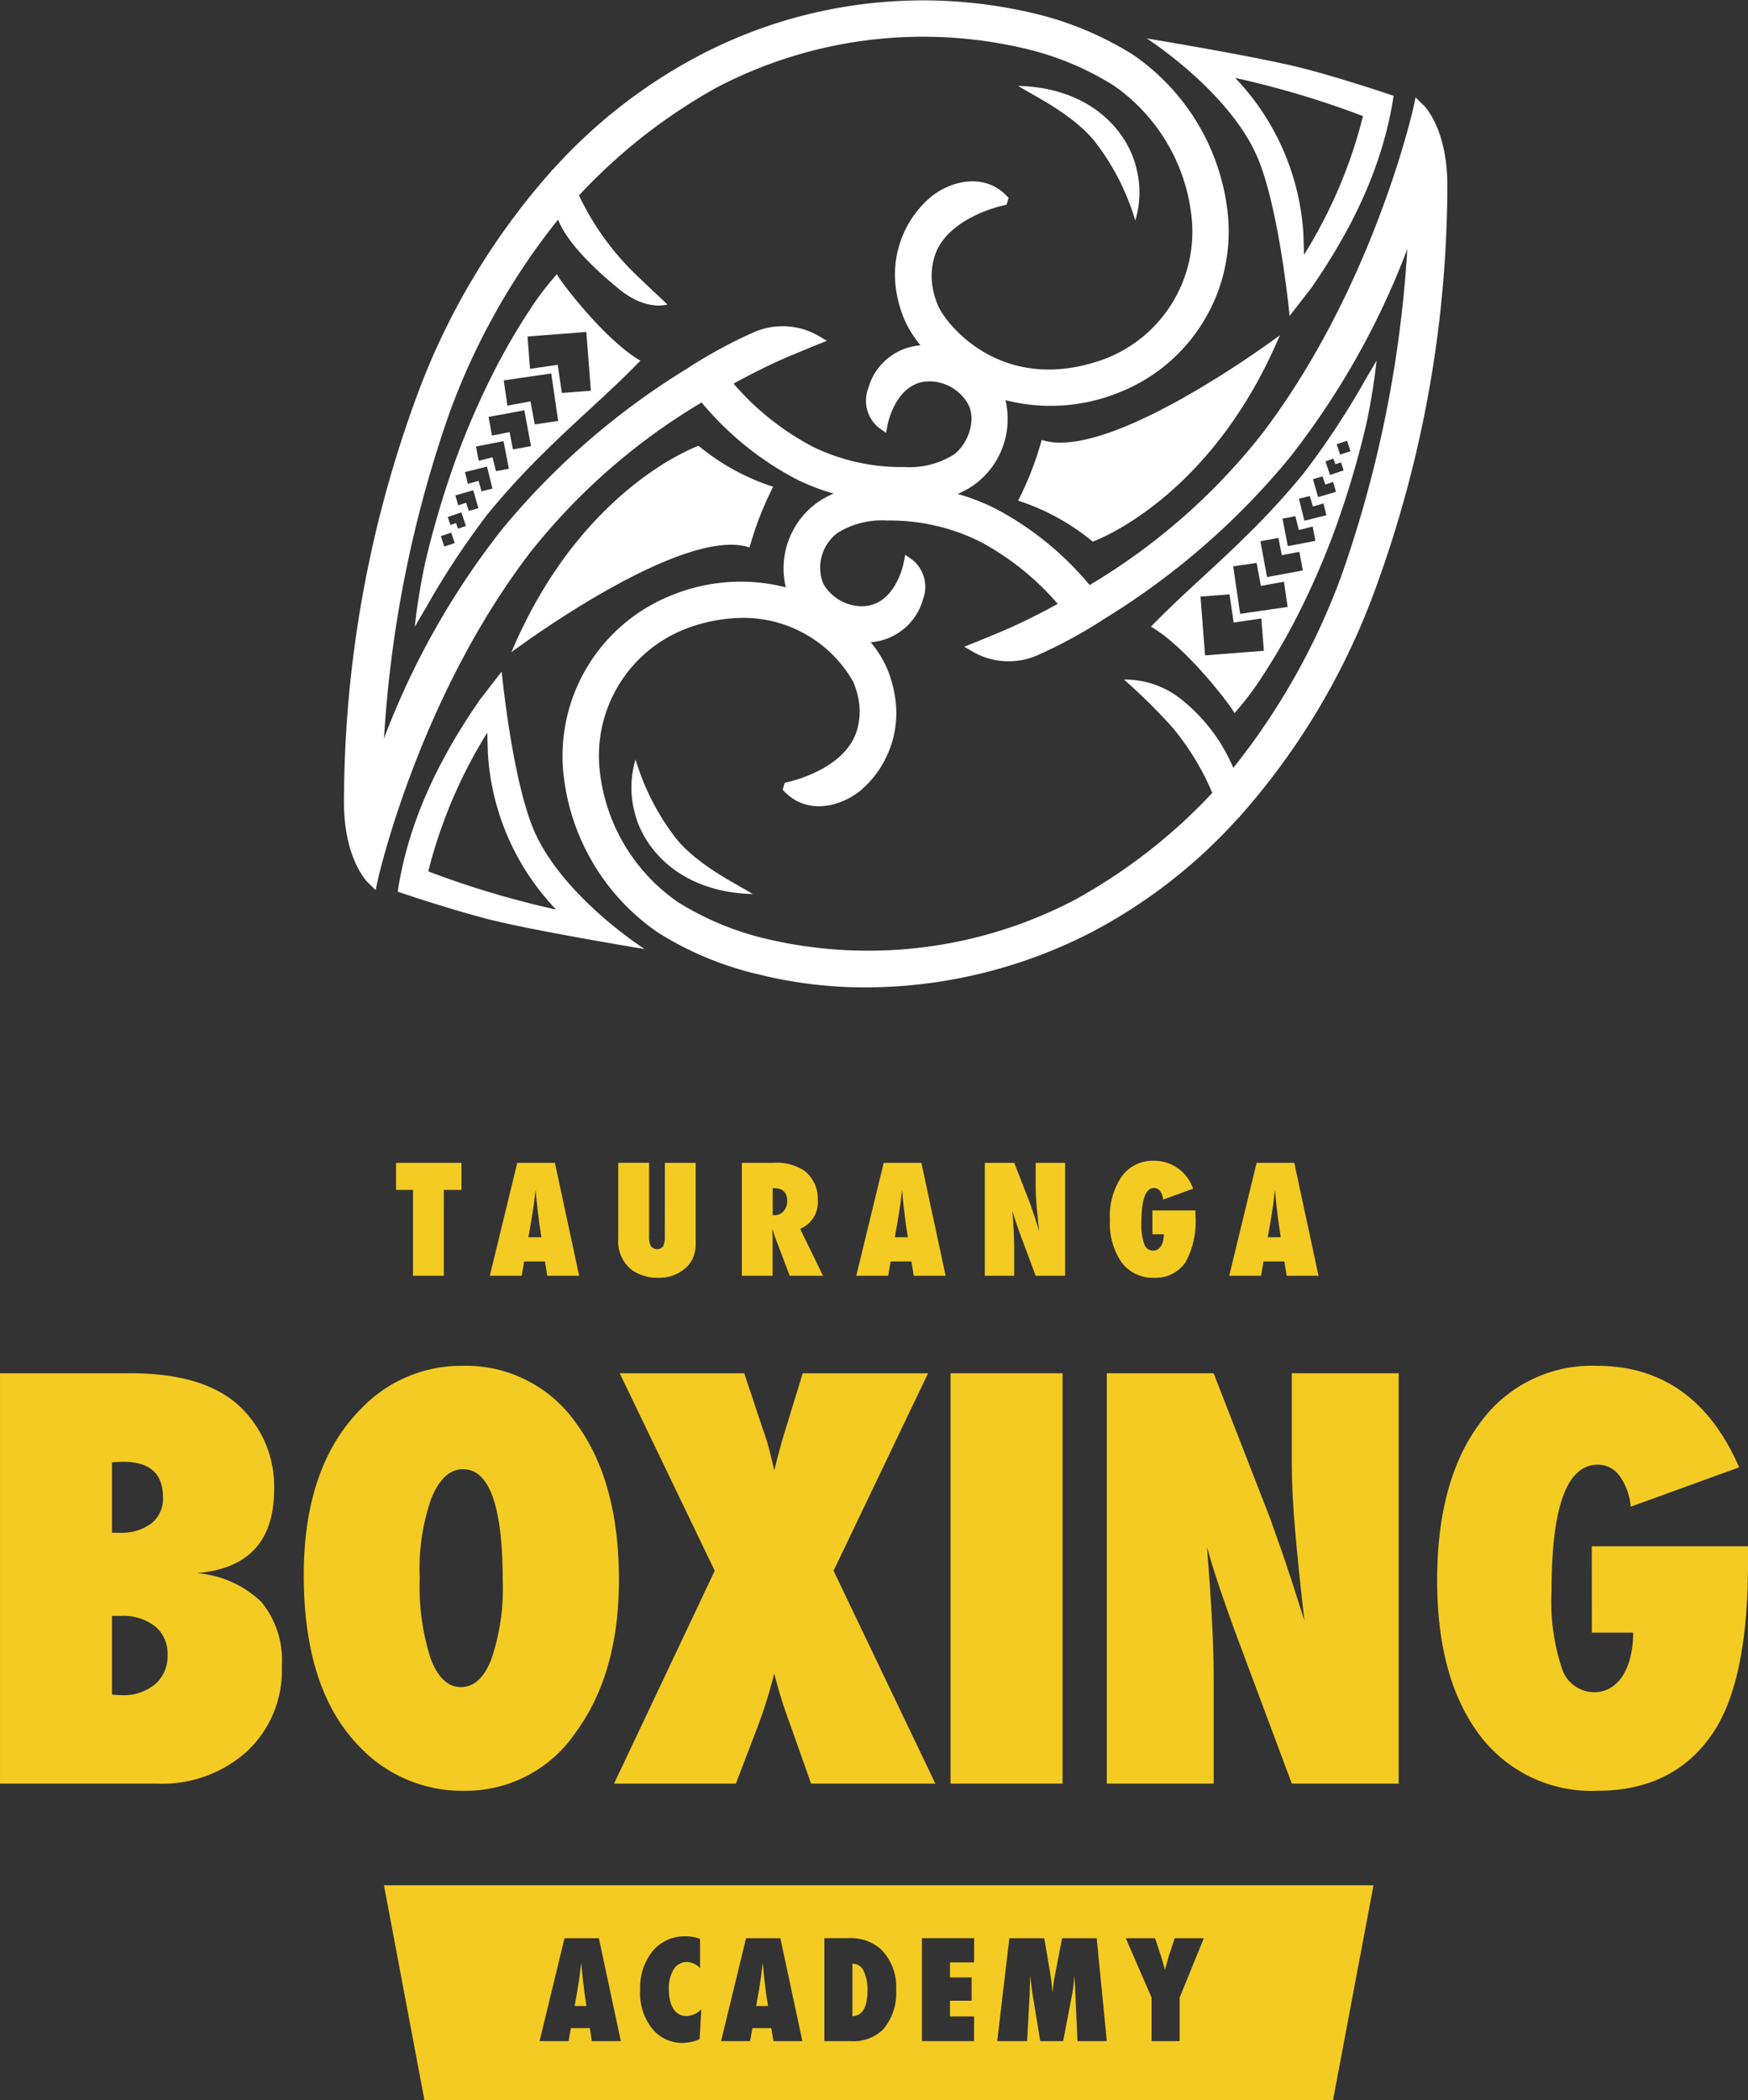 <svg xmlns="http://www.w3.org/2000/svg" width="151.403" height="181.865" viewBox="0 0 151.403 181.865">
  <rect x="0" y="0" width="151.403" height="181.865" fill="#333333" stroke="none"/>
  <g id="Group_231" data-name="Group 231" transform="translate(-50.199 -10)">
    <g id="Group_221" data-name="Group 221" transform="translate(79.992 10)">
      <g id="Group_218" data-name="Group 218" transform="translate(4.654 58.156)">
        <path id="Path_1529" data-name="Path 1529" d="M143.763,180.8a42.043,42.043,0,0,1,5.109-12.012l.055,1.789a21.416,21.416,0,0,0,5.91,13.531,79.513,79.513,0,0,1-11.073-3.308m9-3.921c-1.8-4.587-2.642-13.383-2.642-13.383l-1.883,2.428c-3.384,4.9-6.167,10.342-7.123,16.633,0,0,3.982,1.365,7.593,2.319,3.9,1.029,13.793,2.65,13.793,2.65s-7.416-4.73-9.738-10.647" transform="translate(-141.115 -163.492)" fill="#fff"/>
      </g>
      <g id="Group_219" data-name="Group 219">
        <path id="Path_1530" data-name="Path 1530" d="M215.252,59.783A59.337,59.337,0,0,1,205.862,76.5a15.044,15.044,0,0,0-4.466-5.9,7.764,7.764,0,0,0-5-1.747,50.66,50.66,0,0,1,4.13,4.075,22.277,22.277,0,0,1,3.515,5.741,47.822,47.822,0,0,1-11.894,9.251,38.506,38.506,0,0,1-26.635,3.41,25.392,25.392,0,0,1-7.747-3.2,15.9,15.9,0,0,1-6.76-11.215,11.8,11.8,0,0,1,7.473-12.476,14.134,14.134,0,0,1,4.883-.928,10.938,10.938,0,0,1,9.576,5.527,7.12,7.12,0,0,1,.473,1.586,5.634,5.634,0,0,1-.173,2.7c-1,3.182-5.411,4.277-5.91,4.391L167,77.8l-.171.6.219.219c1.927,1.927,4.721,1.281,6.5-.134a8.823,8.823,0,0,0,2.967-8.4,10.213,10.213,0,0,0-.688-2.293,9.651,9.651,0,0,0-1.368-2.173,5.093,5.093,0,0,0,4.53-3.733,3.022,3.022,0,0,0-.881-3.373l-.659-.469-.162.792c-.036.173-.906,4.22-4.278,3.6a3.905,3.905,0,0,1-2.662-1.882,3.766,3.766,0,0,1,1.231-4.4,7.266,7.266,0,0,1,4.3-1.074,17.5,17.5,0,0,1,8.044,1.823,23.474,23.474,0,0,1,6.731,5.392c-1.49.825-2.984,1.569-4.449,2.215-.527.232-2.649,1.1-2.649,1.1l-.995.4.931.537a6.224,6.224,0,0,0,5.333.232,41.258,41.258,0,0,0,5.91-3.213A64.264,64.264,0,0,0,210.7,49.684a68.4,68.4,0,0,0,10.233-18.112,103.942,103.942,0,0,1-5.681,28.211M169.307,48.618a23.5,23.5,0,0,1-6.731-5.393c1.491-.825,2.986-1.569,4.449-2.213.527-.232,2.648-1.1,2.649-1.1l.995-.4-.931-.539a6.235,6.235,0,0,0-5.333-.23,41.221,41.221,0,0,0-5.91,3.213,64.225,64.225,0,0,0-15.967,13.877A68.408,68.408,0,0,0,132.3,73.943a103.908,103.908,0,0,1,5.681-28.211,59.311,59.311,0,0,1,9.393-16.716c.791,2.027,3.228,4.344,5.305,6.036,2.372,1.933,4.177,1.315,4.177,1.315s-2-1.866-2.408-2.271a23.549,23.549,0,0,1-5.26-7.172,48.269,48.269,0,0,1,11.9-9.33,38.514,38.514,0,0,1,26.636-3.409,25.338,25.338,0,0,1,7.745,3.2A15.9,15.9,0,0,1,202.224,28.6a11.8,11.8,0,0,1-7.473,12.476c-8.819,3.236-13.719-2.908-14.459-4.6a7.03,7.03,0,0,1-.473-1.583,5.7,5.7,0,0,1,.173-2.7c.995-3.182,5.409-4.277,5.909-4.392l.327-.075.171-.6-.219-.219c-1.927-1.927-4.721-1.281-6.5.134a8.829,8.829,0,0,0-2.967,8.4,10.2,10.2,0,0,0,.688,2.293,9.7,9.7,0,0,0,1.368,2.173,5.092,5.092,0,0,0-4.53,3.733,3.022,3.022,0,0,0,.881,3.373l.658.469.162-.792c.036-.173.907-4.22,4.277-3.6a3.9,3.9,0,0,1,2.66,1.883c.78,1.41-.022,3.524-1.229,4.4a7.279,7.279,0,0,1-4.3,1.074,17.548,17.548,0,0,1-8.044-1.823m53.024-29.525-.677-.66-.2.923c-.034.157-3.533,15.72-13.2,28.334a54.376,54.376,0,0,1-14.832,12.971,26.963,26.963,0,0,0-8.063-6.572,18.842,18.842,0,0,0-3.368-1.32,7.651,7.651,0,0,0,1.508-.847,7.038,7.038,0,0,0,2.629-7.274,15.744,15.744,0,0,0,9.708-.613,14.978,14.978,0,0,0,9.517-15.824,19.116,19.116,0,0,0-8.173-13.475,28.451,28.451,0,0,0-8.7-3.612,41.69,41.69,0,0,0-28.852,3.667,45.558,45.558,0,0,0-12.644,9.827,1.255,1.255,0,0,0-.241.26A61.1,61.1,0,0,0,135.021,44.63a102.111,102.111,0,0,0-6.189,34.828c0,4.9,1.982,6.883,2.066,6.964l.677.659.2-.921c.034-.157,3.533-15.721,13.2-28.334a54.387,54.387,0,0,1,14.833-12.972,26.961,26.961,0,0,0,8.063,6.573,18.645,18.645,0,0,0,3.37,1.319,7.672,7.672,0,0,0-1.51.848,7.035,7.035,0,0,0-2.629,7.272,15.75,15.75,0,0,0-9.708.615A14.977,14.977,0,0,0,147.875,77.3a19.12,19.12,0,0,0,8.173,13.475,28.466,28.466,0,0,0,8.7,3.611,38.257,38.257,0,0,0,9.3,1.126A42.89,42.89,0,0,0,193.6,90.723,45.589,45.589,0,0,0,206.24,80.9a1.259,1.259,0,0,0,.243-.26,61.15,61.15,0,0,0,11.725-19.751A102.111,102.111,0,0,0,224.4,26.057c0-4.9-1.982-6.883-2.066-6.964" transform="translate(-128.832 -10)" fill="#fff"/>
      </g>
      <g id="Group_220" data-name="Group 220" transform="translate(69.526 3.329)">
        <path id="Path_1531" data-name="Path 1531" d="M331.071,25.513a42.04,42.04,0,0,1-5.109,12.012l-.055-1.788A21.415,21.415,0,0,0,320,22.205a79.514,79.514,0,0,1,11.073,3.308m-9,3.921c1.8,4.587,2.642,13.383,2.642,13.383l1.883-2.428c3.384-4.9,6.167-10.342,7.123-16.633,0,0-3.982-1.365-7.593-2.319-3.9-1.029-13.793-2.65-13.793-2.65s7.416,4.73,9.738,10.647" transform="translate(-312.333 -18.787)" fill="#fff"/>
      </g>
    </g>
    <g id="Group_222" data-name="Group 222" transform="translate(138.383 39.036)">
      <path id="Path_1532" data-name="Path 1532" d="M286.6,95.933a5.116,5.116,0,0,1-1.611-.235,27.857,27.857,0,0,1-2.045,5.258,19.572,19.572,0,0,1,6.461,3.55s10.18-3.56,16.209-17.871C305.614,86.636,293.2,95.933,286.6,95.933Z" transform="translate(-282.944 -86.636)" fill="#fff"/>
    </g>
    <g id="Group_223" data-name="Group 223" transform="translate(94.496 48.608)">
      <path id="Path_1533" data-name="Path 1533" d="M183.321,111.9s-10.178,3.56-16.208,17.871c0,0,12.414-9.3,19.014-9.3a5.1,5.1,0,0,1,1.611.235,27.869,27.869,0,0,1,2.046-5.258A19.579,19.579,0,0,1,183.321,111.9Z" transform="translate(-167.113 -111.9)" fill="#fff"/>
    </g>
    <g id="Group_224" data-name="Group 224" transform="translate(138.383 17.438)">
      <path id="Path_1534" data-name="Path 1534" d="M282.944,29.632c6.625.176,9.541,4.257,10.208,7a8.417,8.417,0,0,1-.059,4.658,20.881,20.881,0,0,0-3.53-6.875C287.586,32.022,284.293,30.486,282.944,29.632Z" transform="translate(-282.944 -29.632)" fill="#fff"/>
    </g>
    <g id="Group_225" data-name="Group 225" transform="translate(104.907 75.766)">
      <path id="Path_1535" data-name="Path 1535" d="M205.082,195.239c-6.625-.176-9.541-4.257-10.208-7a8.417,8.417,0,0,1,.059-4.658,20.884,20.884,0,0,0,3.53,6.875C200.441,192.849,203.733,194.385,205.082,195.239Z" transform="translate(-194.591 -183.578)" fill="#fff"/>
    </g>
    <g id="Group_226" data-name="Group 226" transform="translate(86.127 33.742)">
      <path id="Path_1536" data-name="Path 1536" d="M157.335,72.662c-.234.248-.664.779-.664.779a25.18,25.18,0,0,0-1.81,2.5,55.031,55.031,0,0,0-3.076,5.345,68.533,68.533,0,0,0-3.32,7.726,80.9,80.9,0,0,0-2.543,8.649,53.911,53.911,0,0,0-.9,5.545c.313-.554.637-1.1.963-1.649a69.477,69.477,0,0,1,5.351-8.119,66.46,66.46,0,0,1,5.111-5.552c2.656-2.631,5.519-5.047,8.12-7.731C161.287,78.252,157.249,72.753,157.335,72.662Zm-9.756,23.589-.3-.9.9-.3.3.9Zm1.181-1.544-.163-.49-.489.162-.231-.687,1.177-.4.4,1.178Zm.944-1.541-.238-.708-.68.228-.247-.863,1.549-.444.444,1.55Zm1.1-1.695-.261-.91-.919.264-.254-1.023,1.907-.473.473,1.907Zm1.252-1.746-.3-1.2-1.193.3-.24-1.236,2.387-.463.463,2.387Zm1.467-1.883-.29-1.5-1.52.3-.3-1.615,3.1-.573.573,3.1Zm1.891-2.168-.368-1.993-2,.369-.318-2.187,4.114-.6.6,4.114Zm2.345-2.722-.355-2.439-2.4.35-.217-2.8,5.093-.395.395,5.094Z" transform="translate(-145.024 -72.662)" fill="#fff"/>
    </g>
    <g id="Group_227" data-name="Group 227" transform="translate(149.886 41.217)">
      <path id="Path_1537" data-name="Path 1537" d="M320.537,122.94c.234-.249.664-.78.664-.78a25.184,25.184,0,0,0,1.81-2.5,55.029,55.029,0,0,0,3.076-5.344,68.52,68.52,0,0,0,3.32-7.726,80.813,80.813,0,0,0,2.543-8.65,54.066,54.066,0,0,0,.9-5.545c-.313.554-.638,1.1-.963,1.649a69.519,69.519,0,0,1-5.35,8.118,66.462,66.462,0,0,1-5.111,5.552c-2.656,2.631-5.519,5.047-8.12,7.731C316.586,117.349,320.623,122.849,320.537,122.94Zm9.756-23.59.3.9-.9.3-.3-.9Zm-1.181,1.544.163.49.489-.162.231.687-1.177.4-.4-1.178Zm-.943,1.541.238.708.68-.228.247.863-1.549.444-.444-1.549Zm-1.1,1.695.261.91.92-.263.253,1.022-1.907.473-.473-1.907Zm-1.252,1.746.3,1.2,1.193-.3.24,1.236-2.387.463-.463-2.387Zm-1.467,1.883.29,1.5,1.52-.295.3,1.615-3.1.574-.573-3.1Zm-1.891,2.168.368,1.993,2-.369.318,2.187-4.114.6-.6-4.114Zm-2.345,2.722.355,2.439,2.4-.35.217,2.8-5.093.395-.395-5.093Z" transform="translate(-313.304 -92.393)" fill="#fff"/>
    </g>
    <g id="Group_228" data-name="Group 228" transform="translate(50.199 128.283)">
      <path id="Path_1538" data-name="Path 1538" d="M50.2,359.425V323.886H61.476q6.324,0,9.369,2.762a9.473,9.473,0,0,1,3.093,7.32q0,6.676-6.7,7.227a9.134,9.134,0,0,1,5.591,2.485,7.94,7.94,0,0,1,1.779,5.571,9.577,9.577,0,0,1-3,7.366,10.952,10.952,0,0,1-7.836,2.808ZM59.9,337.7h.651a4.3,4.3,0,0,0,2.754-.806,2.719,2.719,0,0,0,1.011-2.255q0-3.084-3.417-3.085c-.109,0-.244,0-.407.011s-.361.02-.592.035Zm0,14.018c.185.015.348.028.488.034s.256.011.349.011a4.246,4.246,0,0,0,2.894-.943,3.193,3.193,0,0,0,1.081-2.532,3.056,3.056,0,0,0-1.081-2.487,4.5,4.5,0,0,0-2.964-.9H59.9Z" transform="translate(-50.199 -323.242)" fill="#f4cb22"/>
      <path id="Path_1539" data-name="Path 1539" d="M146.945,340.716q0,8.125-3.742,13.212a11.5,11.5,0,0,1-9.7,5.064,12.236,12.236,0,0,1-9.091-3.89q-4.766-4.925-4.766-14.778,0-9.436,4.976-14.431a11.962,11.962,0,0,1,8.765-3.706,11.625,11.625,0,0,1,9.881,5.018Q146.946,332.222,146.945,340.716Zm-10.067.069q0-9.645-3.441-9.644-1.719,0-2.743,2.532a18.385,18.385,0,0,0-1,6.9,20.343,20.343,0,0,0,.941,6.964q.942,2.473,2.616,2.474,1.721,0,2.651-2.44A18.885,18.885,0,0,0,136.878,340.785Z" transform="translate(-93.336 -322.187)" fill="#f4cb22"/>
      <path id="Path_1540" data-name="Path 1540" d="M218.405,359.425H207.639l-1.789-5.064a42.288,42.288,0,0,1-1.4-4.465,43.2,43.2,0,0,1-1.535,4.857l-1.791,4.672H190.574l8.72-18.437-8.231-17.1h10.788l1.6,4.811q.256.668.5,1.565t.5,2.026q.579-2.3.975-3.544l1.489-4.857h10.857l-8.184,17.1Z" transform="translate(-137.388 -323.242)" fill="#f4cb22"/>
      <path id="Path_1541" data-name="Path 1541" d="M277.209,359.425h-9.7V323.886h9.7Z" transform="translate(-185.176 -323.242)" fill="#f4cb22"/>
      <path id="Path_1542" data-name="Path 1542" d="M303.214,359.425V323.886h9.254l4.859,12.476q.4,1.1.9,2.532t1.105,3.291l1,3.13q-.535-4.626-.814-7.917t-.278-5.525v-7.987h9.254v35.539h-9.254l-4.883-13.074q-.767-2.094-1.384-3.925t-1.081-3.487q.3,3.752.443,6.536t.138,4.879v9.07Z" transform="translate(-207.35 -323.242)" fill="#f4cb22"/>
      <path id="Path_1543" data-name="Path 1543" d="M392.132,337.816h13.531v1.473q0,10.266-3.092,14.777-3.372,4.925-9.975,4.926a12.112,12.112,0,0,1-10.183-4.834q-3.675-4.879-3.674-13.4,0-8.632,3.7-13.6a11.925,11.925,0,0,1,10.115-4.971q8.509,0,12.345,8.792l-9.392,3.407a5.383,5.383,0,0,0-.965-2.659,2.307,2.307,0,0,0-1.894-.978q-4,0-4,10.887a18.617,18.617,0,0,0,.884,6.722,2.951,2.951,0,0,0,2.813,2.095,2.719,2.719,0,0,0,1.395-.368,3.179,3.179,0,0,0,1.058-1.037,5.5,5.5,0,0,0,.674-1.623,8.606,8.606,0,0,0,.244-2.129h-3.579Z" transform="translate(-254.26 -322.187)" fill="#f4cb22"/>
    </g>
    <g id="Group_229" data-name="Group 229" transform="translate(83.455 173.267)">
      <path id="Path_1544" data-name="Path 1544" d="M245.141,458.876h-.075v4.538q1.306-.064,1.305-2.229a3.579,3.579,0,0,0-.332-1.685A1,1,0,0,0,245.141,458.876Z" transform="translate(-204.49 -452.071)" fill="#f4cb22"/>
      <path id="Path_1545" data-name="Path 1545" d="M223.907,461.182q-.012-.127-.122-1.006c-.008-.065-.018-.153-.029-.267s-.028-.257-.047-.43l-.077-.843c-.006.081-.018.171-.031.27s-.03.211-.044.329c-.028.241-.047.4-.059.5s-.02.147-.023.166l-.169,1.081-.246,1.4h1.027l-.158-1.038A1.242,1.242,0,0,1,223.907,461.182Z" transform="translate(-190.822 -451.922)" fill="#f4cb22"/>
      <path id="Path_1546" data-name="Path 1546" d="M137.973,440.915l3.505,18.6h78.7l3.505-18.6Zm18.009,13.5-.181-1.129h-1.638l-.2,1.129h-2.513l2.163-8.91h2.974l1.906,8.91Zm9.333-.166a3.991,3.991,0,0,1-1.452.322,3.346,3.346,0,0,1-2.541-1.1,4.887,4.887,0,0,1-1.156-3.48,5.039,5.039,0,0,1,1.086-3.382,3.616,3.616,0,0,1,2.9-1.27,3.542,3.542,0,0,1,1.2.22V448.1a1.6,1.6,0,0,0-1.114-.536,1.328,1.328,0,0,0-1.167.63,3.153,3.153,0,0,0-.42,1.755,4.059,4.059,0,0,0,.106.968,2.265,2.265,0,0,0,.3.721,1.352,1.352,0,0,0,.482.451,1.334,1.334,0,0,0,.653.155,1.9,1.9,0,0,0,1.265-.576Zm6.389.166-.181-1.129h-1.638l-.2,1.129h-2.513l2.163-8.91h2.974l1.906,8.91Zm9.521-1.025a3.68,3.68,0,0,1-2.834,1.025h-2.274V445.5h2.1a3.894,3.894,0,0,1,2.8.957,4.6,4.6,0,0,1,1.319,3.5A4.87,4.87,0,0,1,181.225,453.385Zm7.863-5.792H187v1.3h1.872v2.015H187v1.362h2.087v2.14H184.57V445.5h4.519Zm8.954,6.817-.181-4.063-.077-1.621q-.039.467-.092.892c-.034.283-.078.557-.129.822l-.763,3.97h-1.982l-.653-3.975q-.059-.347-.158-1.19c-.006-.085-.024-.259-.052-.519l-.059,1.644-.215,4.04h-2.59l1.05-8.91h3.026l.508,3c.042.244.08.513.114.8s.062.6.09.941a14.136,14.136,0,0,1,.21-1.517l.618-3.226h3l.876,8.91Zm8.85-3.773v3.773h-2.432v-3.773l-2.233-5.137h2.536l.438,1.322q.13.386.23.744c.069.239.13.467.184.687.089-.327.167-.61.234-.845s.124-.43.174-.576l.443-1.332h2.52Z" transform="translate(-137.973 -440.915)" fill="#f4cb22"/>
      <path id="Path_1547" data-name="Path 1547" d="M182.411,461.182q-.012-.127-.122-1.006c-.008-.065-.018-.153-.029-.267s-.028-.257-.047-.43l-.077-.843c-.006.081-.018.171-.031.27s-.029.211-.044.329c-.028.241-.047.4-.058.5s-.02.147-.023.166l-.169,1.081-.246,1.4h1.027l-.158-1.038A1.238,1.238,0,0,1,182.411,461.182Z" transform="translate(-165.049 -451.922)" fill="#f4cb22"/>
    </g>
    <g id="Group_230" data-name="Group 230" transform="translate(84.498 110.527)">
      <path id="Path_1548" data-name="Path 1548" d="M144.867,285.573H142.2v-7.438h-1.472v-2.344h5.67v2.344h-1.528Z" transform="translate(-140.726 -275.614)" fill="#f4cb22"/>
      <path id="Path_1549" data-name="Path 1549" d="M169.917,285.573h-2.759l-.2-1.242h-1.8l-.218,1.242h-2.759l2.375-9.782h3.264Zm-3.27-3.339-.174-1.14a1.611,1.611,0,0,1-.024-.172c-.01-.093-.054-.46-.135-1.1-.008-.072-.019-.17-.031-.295s-.031-.282-.052-.472l-.083-.925c-.008.089-.021.188-.036.3s-.031.23-.047.361q-.047.393-.064.545c-.013.1-.023.162-.026.183l-.186,1.185-.269,1.533Z" transform="translate(-154.054 -275.614)" fill="#f4cb22"/>
      <path id="Path_1550" data-name="Path 1550" d="M195.586,275.791h2.668v6.919a3.088,3.088,0,0,1-.275,1.406,2.749,2.749,0,0,1-.9,1.02,3.423,3.423,0,0,1-2.054.608,3.816,3.816,0,0,1-2.3-.672,3.153,3.153,0,0,1-1.177-2.737v-6.545h2.668v6.31a1.878,1.878,0,0,0,.158.906.674.674,0,0,0,1.058.019,2.024,2.024,0,0,0,.148-.919Z" transform="translate(-172.296 -275.614)" fill="#f4cb22"/>
      <path id="Path_1551" data-name="Path 1551" d="M226.827,285.573h-2.886l-1.319-3.484c-.013-.059-.036-.138-.067-.235s-.072-.213-.119-.348l.02.646v3.421H219.8v-9.782h2.733a4.332,4.332,0,0,1,2.7.7,3.071,3.071,0,0,1,1.139,2.56,2.458,2.458,0,0,1-1.53,2.452Zm-4.358-5.252h.179a.982.982,0,0,0,.768-.348,1.3,1.3,0,0,0,.306-.887q0-1.1-1.157-1.1h-.1Z" transform="translate(-189.84 -275.614)" fill="#f4cb22"/>
      <path id="Path_1552" data-name="Path 1552" d="M253.7,285.573h-2.759l-.2-1.242h-1.8l-.218,1.242h-2.759l2.375-9.782h3.264Zm-3.27-3.339-.174-1.14a1.611,1.611,0,0,1-.024-.172c-.01-.093-.054-.46-.135-1.1-.008-.072-.019-.17-.031-.295s-.031-.282-.052-.472l-.083-.925c-.008.089-.021.188-.036.3s-.031.23-.047.361c-.031.262-.052.444-.064.545s-.023.162-.026.183l-.186,1.185-.269,1.533Z" transform="translate(-206.096 -275.614)" fill="#f4cb22"/>
      <path id="Path_1553" data-name="Path 1553" d="M275.336,285.573v-9.782h2.548l1.338,3.434c.072.2.155.435.246.7s.194.563.3.906l.275.861q-.147-1.273-.225-2.179t-.077-1.521v-2.2h2.548v9.782h-2.548l-1.344-3.6q-.21-.577-.379-1.081t-.3-.959q.083,1.033.121,1.8t.039,1.343v2.5Z" transform="translate(-224.334 -275.614)" fill="#f4cb22"/>
      <path id="Path_1554" data-name="Path 1554" d="M307.6,279.625h3.726v.405a7.413,7.413,0,0,1-.851,4.067,3.112,3.112,0,0,1-2.746,1.356,3.335,3.335,0,0,1-2.8-1.331,6,6,0,0,1-1.011-3.687,6.144,6.144,0,0,1,1.017-3.744,3.282,3.282,0,0,1,2.783-1.369,3.538,3.538,0,0,1,3.4,2.42l-2.585.938a1.47,1.47,0,0,0-.267-.732.633.633,0,0,0-.521-.269q-1.1,0-1.1,3a5.151,5.151,0,0,0,.242,1.85.812.812,0,0,0,.775.576.75.75,0,0,0,.384-.1.876.876,0,0,0,.291-.286,1.55,1.55,0,0,0,.185-.446,2.417,2.417,0,0,0,.067-.586H307.6Z" transform="translate(-242.082 -275.323)" fill="#f4cb22"/>
      <path id="Path_1555" data-name="Path 1555" d="M338.944,285.573h-2.759l-.2-1.242h-1.8l-.218,1.242h-2.759l2.375-9.782h3.263Zm-3.27-3.339-.174-1.14a1.6,1.6,0,0,1-.024-.172c-.01-.093-.054-.46-.135-1.1-.008-.072-.019-.17-.031-.295s-.031-.282-.052-.472l-.083-.925c-.008.089-.021.188-.036.3s-.031.23-.047.361q-.046.393-.063.545c-.013.1-.023.162-.026.183l-.186,1.185-.269,1.533Z" transform="translate(-259.04 -275.614)" fill="#f4cb22"/>
    </g>
  </g>
</svg>
